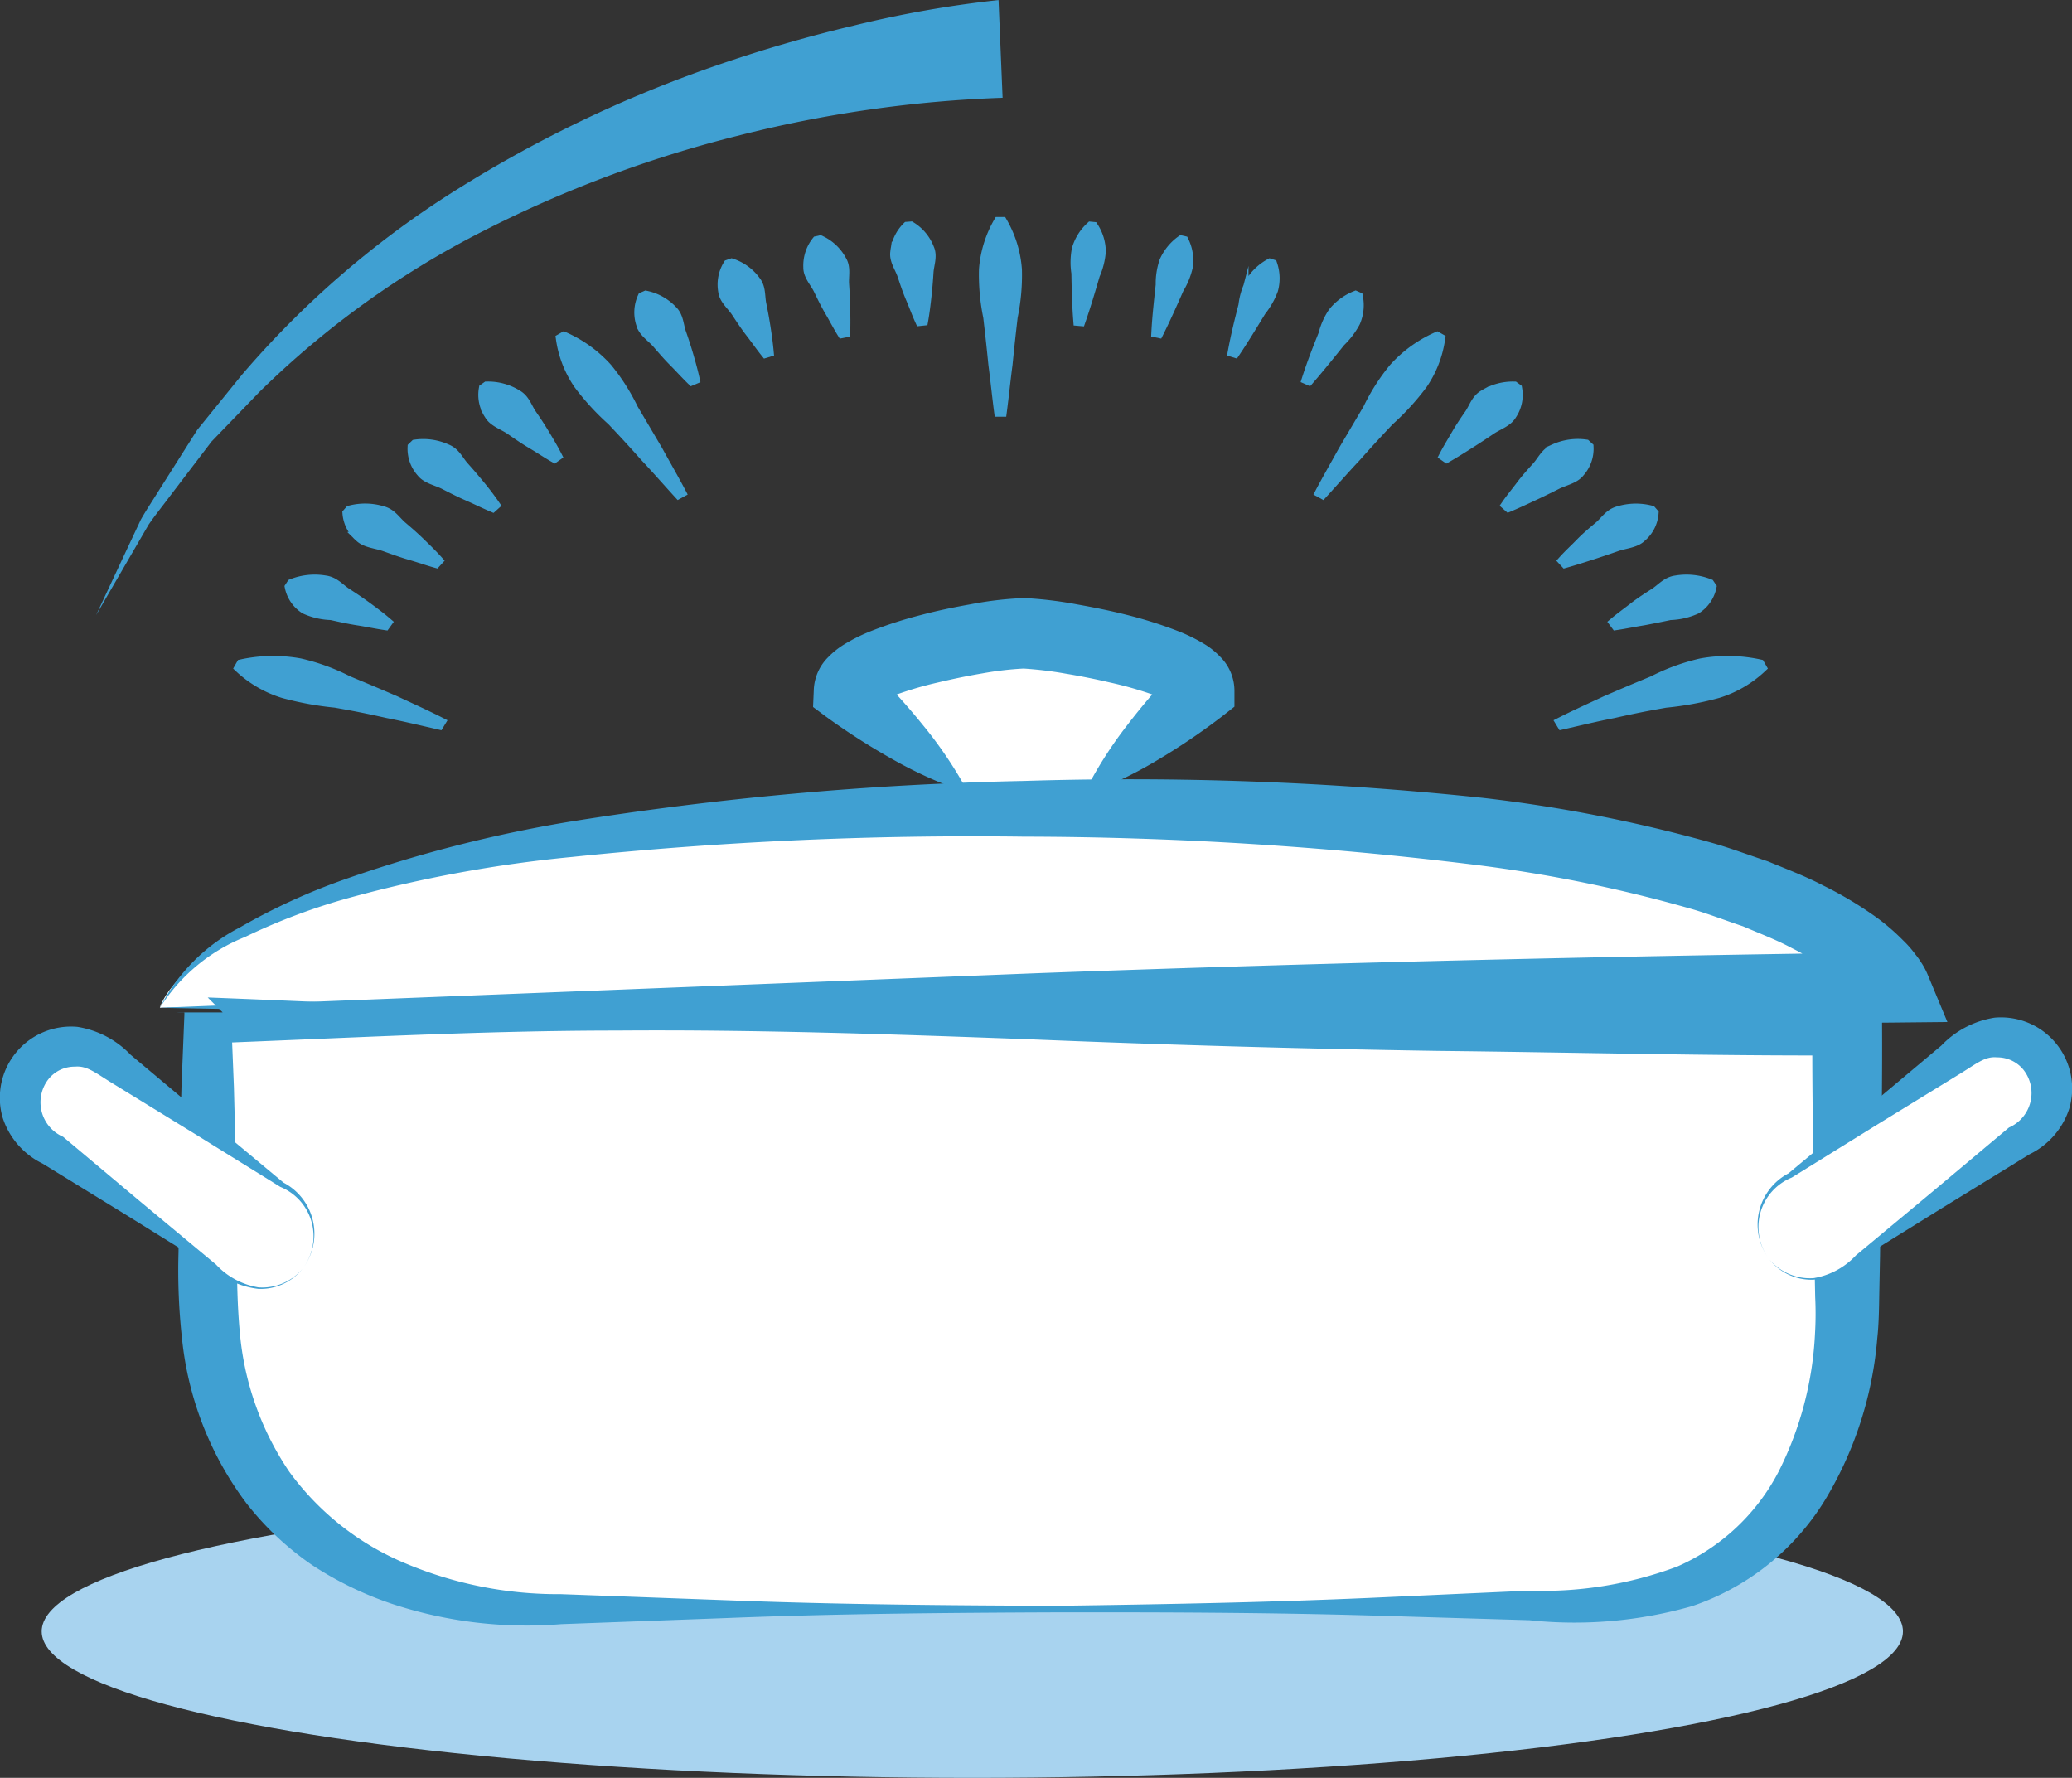 <svg id="Groupe_1480" data-name="Groupe 1480" xmlns="http://www.w3.org/2000/svg" width="77.645" height="66.614" viewBox="0 0 77.645 66.614">
  <rect x="0" y="0" width="77.645" height="66.614" fill="#333333" stroke="none"/>
  <ellipse id="Ellipse_97" data-name="Ellipse 97" cx="34.874" cy="5.488" rx="34.874" ry="5.488" transform="translate(1.562 55.638)" fill="#a8d3ef"/>
  <g id="Groupe_1472" data-name="Groupe 1472" transform="translate(5.991 22.402)">
    <g id="Groupe_1470" data-name="Groupe 1470" transform="translate(24.477)">
      <g id="Groupe_1469" data-name="Groupe 1469">
        <g id="Groupe_1468" data-name="Groupe 1468">
          <path id="Tracé_2367" data-name="Tracé 2367" d="M915.369,450.347l-4.547-3.828c.021-1.185,5.466-2.183,6.65-2.162h0c1.184.022,6.639.959,6.617,2.143l-4.415,3.925" transform="translate(-909.547 -443.035)" fill="#fff"/>
          <path id="Tracé_2368" data-name="Tracé 2368" d="M915.6,450.587a15.788,15.788,0,0,1-2.827-1.257,25.348,25.348,0,0,1-2.525-1.616l-.47-.351.027-.628a1.821,1.821,0,0,1,.55-1.248,3.023,3.023,0,0,1,.592-.471,6.617,6.617,0,0,1,1.007-.5,15.782,15.782,0,0,1,1.869-.6c.616-.164,1.231-.29,1.853-.4a13.162,13.162,0,0,1,2.025-.235,14.972,14.972,0,0,1,1.992.242c.619.11,1.234.234,1.849.39a16.061,16.061,0,0,1,1.873.59,6.486,6.486,0,0,1,1.013.493,2.877,2.877,0,0,1,.6.478,1.8,1.8,0,0,1,.541,1.294v.583l-.421.331a24.313,24.313,0,0,1-2.466,1.672,15.4,15.4,0,0,1-2.78,1.317,15.358,15.358,0,0,1,1.634-2.607,24.171,24.171,0,0,1,1.95-2.253l-.42.912a.794.794,0,0,0,.153.509c.016.017-.037-.026-.11-.066a4.269,4.269,0,0,0-.614-.271,13.88,13.88,0,0,0-1.572-.446c-.55-.128-1.113-.242-1.676-.335a14.143,14.143,0,0,0-1.579-.191,12.067,12.067,0,0,0-1.546.181c-.559.093-1.119.211-1.667.341a13.286,13.286,0,0,0-1.567.458,4.233,4.233,0,0,0-.616.277c-.073.042-.132.086-.12.072a.759.759,0,0,0,.148-.467l-.445-.977a24.746,24.746,0,0,1,2.023,2.212A15.6,15.6,0,0,1,915.6,450.587Z" transform="translate(-909.778 -443.275)" fill="#40a0d2"/>
        </g>
      </g>
    </g>
    <g id="Groupe_1471" data-name="Groupe 1471" transform="translate(0 6.803)">
      <path id="Tracé_2369" data-name="Tracé 2369" d="M889.74,457.2s1.76-7.131,32.06-7.456,32.958,6.693,32.958,6.693Z" transform="translate(-889.74 -448.647)" fill="#fff"/>
      <path id="Tracé_2370" data-name="Tracé 2370" d="M889.74,457.4a6.919,6.919,0,0,1,2.993-3.009,23.448,23.448,0,0,1,3.921-1.8,50.392,50.392,0,0,1,8.339-2.147A123.309,123.309,0,0,1,922.1,448.9a125.826,125.826,0,0,1,17.209.633,55.028,55.028,0,0,1,8.573,1.68c.71.2,1.41.467,2.116.7.7.291,1.4.551,2.083.91a13.935,13.935,0,0,1,2.021,1.215,8.066,8.066,0,0,1,.958.831,3.943,3.943,0,0,1,.456.518,2.818,2.818,0,0,1,.224.31,2.771,2.771,0,0,1,.25.471l.735,1.765-1.952.02c-11.006.106-22.061.123-32.962-.017l-16.217-.236Zm0,0,32.946-1.3c10.773-.395,21.39-.633,32.057-.782l-1.217,1.785c.046.111,0,.024-.012.007a.909.909,0,0,0-.092-.119,1.747,1.747,0,0,0-.253-.277,6.5,6.5,0,0,0-.652-.566,11.38,11.38,0,0,0-1.626-.987c-.572-.309-1.209-.548-1.82-.812-.645-.214-1.274-.462-1.932-.652a53.257,53.257,0,0,0-8.151-1.659,139.745,139.745,0,0,0-16.868-1.051,145.267,145.267,0,0,0-16.933.761,49.279,49.279,0,0,0-8.311,1.52,23.154,23.154,0,0,0-3.944,1.478A6.744,6.744,0,0,0,889.74,457.4Z" transform="translate(-889.74 -448.844)" fill="#40a0d2"/>
    </g>
  </g>
  <g id="Groupe_1473" data-name="Groupe 1473" transform="translate(6.529 36.928)">
    <path id="Tracé_2371" data-name="Tracé 2371" d="M923.011,478.346h-19.5s-12.3.4-12.3-12.3v-9.75H952.64v10.625S953.1,478.2,942.425,478.2,923.011,478.346,923.011,478.346Z" transform="translate(-889.953 -454.984)" fill="#fff"/>
    <path id="Tracé_2372" data-name="Tracé 2372" d="M923.238,478.651c-4.124.017-8.247.05-12.368.214l-6.182.228a16.109,16.109,0,0,1-6.364-.765,12.976,12.976,0,0,1-2.977-1.449,11.036,11.036,0,0,1-2.459-2.311,12.354,12.354,0,0,1-2.419-6.2,23.151,23.151,0,0,1-.128-3.215c.007-1.031,0-2.062.032-3.093l.079-3.093.062-1.546.031-.773.016-.387,0-.048v-.037c-.378-.007,3.288,0,1.737,0l0,.1-.007.193-.856-.856c5.119.194,10.239.485,15.358.482,5.119.04,10.239-.134,15.358-.324q7.679-.322,15.358-.437c5.119-.056,10.239-.193,15.358-.17l1.3.006.01,1.3c.015,1.964-.017,3.928-.04,5.893l-.035,2.946-.029,1.474c-.007.472-.017,1.09-.073,1.59a13.921,13.921,0,0,1-1.942,6.042,9.34,9.34,0,0,1-4.988,4,16.029,16.029,0,0,1-6.108.531l-5.906-.176C931.114,478.657,927.176,478.646,923.238,478.651Zm0-.244c3.937-.055,7.874-.126,11.812-.3l5.906-.268a14.416,14.416,0,0,0,5.538-.9,7.8,7.8,0,0,0,3.8-3.546,12.812,12.812,0,0,0,1.372-5.194,12.608,12.608,0,0,0,.006-1.361l-.029-1.479-.035-2.96c-.023-1.973-.055-3.947-.04-5.921l1.3,1.306c-5.119.022-10.239-.115-15.358-.17q-7.679-.119-15.358-.437c-5.119-.189-10.239-.364-15.358-.324-5.119,0-10.239.288-15.358.481l-.821.032-.035-.888-.009-.193,0-.1c-1.551,0,2.115-.012,1.737,0v.037l0,.048.015.387.032.773.062,1.546.079,3.093c.067,2.042-.035,4.191.139,6.056a11,11,0,0,0,1.855,5.256,10.261,10.261,0,0,0,4.4,3.454,14.712,14.712,0,0,0,5.777,1.135l6.191.227C914.988,478.358,919.112,478.391,923.237,478.407Z" transform="translate(-890.18 -455.167)" fill="#40a0d2"/>
  </g>
  <g id="Groupe_1474" data-name="Groupe 1474" transform="translate(0 38.465)">
    <path id="Tracé_2373" data-name="Tracé 2373" d="M896.028,465.371h0a1.994,1.994,0,0,1-2.8.271l-7.052-5.083a1.994,1.994,0,0,1-.271-2.8h0a2,2,0,0,1,2.8-.271l7.052,5.083A1.993,1.993,0,0,1,896.028,465.371Z" transform="translate(-884.698 -456.289)" fill="#fff"/>
    <path id="Tracé_2374" data-name="Tracé 2374" d="M896.166,465.507a2.012,2.012,0,0,1-1.652.745,3.161,3.161,0,0,1-1.705-.754l-3.186-1.979-3.2-1.965a2.908,2.908,0,0,1-1.489-1.719,2.668,2.668,0,0,1,2.8-3.4,3.51,3.51,0,0,1,1.993,1.044l2.861,2.4,2.869,2.391A2.162,2.162,0,0,1,896.166,465.507Zm0,0a2,2,0,0,0-.828-3.077l-3.188-1.976-3.2-1.965c-.6-.377-.883-.6-1.3-.563a1.254,1.254,0,0,0-1,.47,1.409,1.409,0,0,0,.549,2.158l2.861,2.4,2.871,2.387a2.788,2.788,0,0,0,1.588.855A1.979,1.979,0,0,0,896.166,465.507Z" transform="translate(-884.835 -456.425)" fill="#40a0d2"/>
  </g>
  <g id="Groupe_1475" data-name="Groupe 1475" transform="translate(65.848 38.119)">
    <path id="Tracé_2375" data-name="Tracé 2375" d="M939.2,465.088h0a2,2,0,0,0,2.8.271l7.052-5.083a2,2,0,0,0,.27-2.8h0a1.993,1.993,0,0,0-2.8-.27l-7.052,5.082A2,2,0,0,0,939.2,465.088Z" transform="translate(-938.739 -456.006)" fill="#fff"/>
    <path id="Tracé_2376" data-name="Tracé 2376" d="M939.207,465.224a1.987,1.987,0,0,0,1.648.689,2.788,2.788,0,0,0,1.588-.855l2.871-2.388,2.862-2.4a1.409,1.409,0,0,0,.548-2.157,1.258,1.258,0,0,0-1-.472c-.417-.04-.7.187-1.3.564l-3.2,1.964-3.188,1.976A2,2,0,0,0,939.207,465.224Zm0,0a2.164,2.164,0,0,1,.707-3.237l2.869-2.389,2.86-2.4a3.51,3.51,0,0,1,1.995-1.044,2.667,2.667,0,0,1,2.8,3.4,2.9,2.9,0,0,1-1.489,1.717l-3.2,1.967-3.187,1.978a3.16,3.16,0,0,1-1.705.755A2.017,2.017,0,0,1,939.207,465.224Z" transform="translate(-938.741 -456.142)" fill="#40a0d2"/>
  </g>
  <g id="Groupe_1479" data-name="Groupe 1479" transform="translate(8.975 8.32)">
    <g id="Groupe_1478" data-name="Groupe 1478">
      <g id="Groupe_1477" data-name="Groupe 1477">
        <g id="Groupe_1476" data-name="Groupe 1476">
          <path id="Tracé_2377" data-name="Tracé 2377" d="M892.25,445.339a5.617,5.617,0,0,1,2.2-.038,7.733,7.733,0,0,1,1.8.656c.7.291,1.055.439,1.753.74.57.267,1.147.525,1.708.81l-.051.084c-.642-.147-1.28-.3-1.931-.429-.771-.173-1.162-.25-1.948-.39a11.767,11.767,0,0,1-1.96-.36,4.223,4.223,0,0,1-1.639-.953Z" transform="translate(-892.183 -428.764)" fill="#40a0d2" stroke="#40a0d2" stroke-miterlimit="10" stroke-width="0.377"/>
          <path id="Tracé_2378" data-name="Tracé 2378" d="M893.8,442.88a2.33,2.33,0,0,1,1.251-.132c.354.045.547.307.81.475s.52.343.772.528.5.37.737.573l-.068.094c-.348-.051-.679-.123-1.024-.177s-.673-.128-1-.2a2.55,2.55,0,0,1-.981-.227,1.276,1.276,0,0,1-.57-.823Z" transform="translate(-891.842 -429.317)" fill="#40a0d2" stroke="#40a0d2" stroke-miterlimit="10" stroke-width="0.377"/>
          <path id="Tracé_2379" data-name="Tracé 2379" d="M895.585,440.61a2.241,2.241,0,0,1,1.229.024c.338.089.495.373.731.573s.465.4.688.618.443.429.65.66l-.077.084c-.332-.093-.647-.205-.976-.3s-.639-.21-.952-.321-.7-.128-.926-.347a1.3,1.3,0,0,1-.456-.891Z" transform="translate(-891.449 -429.8)" fill="#40a0d2" stroke="#40a0d2" stroke-miterlimit="10" stroke-width="0.377"/>
          <path id="Tracé_2380" data-name="Tracé 2380" d="M897.589,438.578a2.135,2.135,0,0,1,1.191.172c.319.128.436.43.641.657s.4.458.6.7.38.479.555.732l-.086.077c-.313-.132-.606-.28-.915-.414s-.6-.283-.888-.431-.669-.214-.857-.458a1.314,1.314,0,0,1-.336-.943Z" transform="translate(-891.007 -430.238)" fill="#40a0d2" stroke="#40a0d2" stroke-miterlimit="10" stroke-width="0.377"/>
          <path id="Tracé_2381" data-name="Tracé 2381" d="M899.792,436.794a2.057,2.057,0,0,1,1.138.309c.294.166.371.481.544.73s.337.5.495.763.313.522.452.794l-.093.066c-.29-.166-.557-.347-.842-.515s-.549-.352-.814-.534-.627-.29-.779-.556a1.331,1.331,0,0,1-.209-.981Z" transform="translate(-890.526 -430.629)" fill="#40a0d2" stroke="#40a0d2" stroke-miterlimit="10" stroke-width="0.377"/>
          <path id="Tracé_2382" data-name="Tracé 2382" d="M902.158,435.268a4.786,4.786,0,0,1,1.618,1.169,7.552,7.552,0,0,1,.974,1.526l.918,1.556c.289.528.592,1.048.873,1.581l-.084.046c-.418-.457-.822-.921-1.247-1.373-.492-.552-.743-.825-1.253-1.366a9.236,9.236,0,0,1-1.25-1.364,4.018,4.018,0,0,1-.663-1.709Z" transform="translate(-889.999 -430.967)" fill="#40a0d2" stroke="#40a0d2" stroke-miterlimit="10" stroke-width="0.377"/>
          <path id="Tracé_2383" data-name="Tracé 2383" d="M904.695,434.007a1.884,1.884,0,0,1,.993.555c.234.226.227.553.327.836s.192.569.276.857.165.58.231.878l-.105.044c-.233-.225-.442-.461-.669-.688s-.429-.464-.634-.7-.518-.423-.594-.718a1.384,1.384,0,0,1,.054-1.011Z" transform="translate(-889.466 -431.246)" fill="#40a0d2" stroke="#40a0d2" stroke-miterlimit="10" stroke-width="0.377"/>
          <path id="Tracé_2384" data-name="Tracé 2384" d="M907.341,433.019a1.815,1.815,0,0,1,.9.658c.2.252.152.577.213.87s.114.588.16.884.088.6.115.9l-.109.033c-.2-.249-.376-.506-.57-.756s-.363-.508-.533-.766-.454-.476-.49-.779a1.42,1.42,0,0,1,.187-1Z" transform="translate(-888.899 -431.465)" fill="#40a0d2" stroke="#40a0d2" stroke-miterlimit="10" stroke-width="0.377"/>
          <path id="Tracé_2385" data-name="Tracé 2385" d="M910.079,432.31a1.72,1.72,0,0,1,.8.751c.165.271.073.59.094.888s.035.6.042.9.011.6,0,.909l-.112.022c-.166-.269-.305-.542-.464-.812s-.291-.545-.425-.82-.384-.522-.379-.828a1.468,1.468,0,0,1,.318-.982Z" transform="translate(-888.318 -431.622)" fill="#40a0d2" stroke="#40a0d2" stroke-miterlimit="10" stroke-width="0.377"/>
          <path id="Tracé_2386" data-name="Tracé 2386" d="M912.882,431.885a1.666,1.666,0,0,1,.69.829c.126.287-.009.595-.027.894s-.044.6-.077.9-.069.6-.122.9l-.112.012c-.13-.285-.232-.572-.354-.856s-.216-.572-.313-.859-.309-.561-.264-.865a1.526,1.526,0,0,1,.447-.945Z" transform="translate(-887.727 -431.716)" fill="#40a0d2" stroke="#40a0d2" stroke-miterlimit="10" stroke-width="0.377"/>
          <path id="Tracé_2387" data-name="Tracé 2387" d="M915.71,431.747a4.145,4.145,0,0,1,.548,1.782,7.693,7.693,0,0,1-.159,1.774c-.082.71-.121,1.064-.192,1.775-.078.591-.137,1.182-.215,1.775h-.1c-.078-.592-.137-1.184-.215-1.775-.071-.711-.11-1.065-.193-1.775a7.841,7.841,0,0,1-.159-1.774,4.161,4.161,0,0,1,.548-1.782Z" transform="translate(-887.126 -431.747)" fill="#40a0d2" stroke="#40a0d2" stroke-miterlimit="10" stroke-width="0.377"/>
          <path id="Tracé_2388" data-name="Tracé 2388" d="M918.495,431.9a1.707,1.707,0,0,1,.281.925,2.679,2.679,0,0,1-.221.87c-.169.578-.338,1.154-.539,1.73l-.081-.007c-.048-.6-.061-1.2-.072-1.792a2.6,2.6,0,0,1,.016-.892,1.837,1.837,0,0,1,.523-.843Z" transform="translate(-886.501 -431.716)" fill="#40a0d2" stroke="#40a0d2" stroke-miterlimit="10" stroke-width="0.377"/>
          <path id="Tracé_2389" data-name="Tracé 2389" d="M921.336,432.333a1.663,1.663,0,0,1,.156.945,2.754,2.754,0,0,1-.338.838c-.244.555-.49,1.109-.765,1.659l-.078-.016c.031-.6.1-1.191.163-1.783a2.591,2.591,0,0,1,.136-.881,1.915,1.915,0,0,1,.635-.782Z" transform="translate(-885.952 -431.622)" fill="#40a0d2" stroke="#40a0d2" stroke-miterlimit="10" stroke-width="0.377"/>
          <path id="Tracé_2390" data-name="Tracé 2390" d="M924.134,433.052a1.63,1.63,0,0,1,.029.95,2.83,2.83,0,0,1-.45.794c-.319.523-.636,1.047-.982,1.562l-.077-.023c.109-.59.25-1.17.4-1.748a2.567,2.567,0,0,1,.253-.857,1.971,1.971,0,0,1,.74-.706Z" transform="translate(-885.432 -431.464)" fill="#40a0d2" stroke="#40a0d2" stroke-miterlimit="10" stroke-width="0.377"/>
          <path id="Tracé_2391" data-name="Tracé 2391" d="M926.84,434.051a1.61,1.61,0,0,1-.1.942,2.906,2.906,0,0,1-.556.735c-.388.484-.775.967-1.187,1.441l-.073-.032c.183-.572.4-1.13.624-1.686a2.567,2.567,0,0,1,.366-.821,2.066,2.066,0,0,1,.838-.618Z" transform="translate(-884.929 -431.245)" fill="#40a0d2" stroke="#40a0d2" stroke-miterlimit="10" stroke-width="0.377"/>
          <path id="Tracé_2392" data-name="Tracé 2392" d="M929.831,435.334a4.017,4.017,0,0,1-.663,1.709,9.294,9.294,0,0,1-1.248,1.366c-.511.54-.761.814-1.253,1.366-.425.451-.829.915-1.248,1.372l-.084-.046c.281-.533.584-1.053.873-1.579.368-.623.551-.934.919-1.556a7.487,7.487,0,0,1,.974-1.527,4.784,4.784,0,0,1,1.617-1.169Z" transform="translate(-884.839 -430.967)" fill="#40a0d2" stroke="#40a0d2" stroke-miterlimit="10" stroke-width="0.377"/>
          <path id="Tracé_2393" data-name="Tracé 2393" d="M931.873,436.872a1.328,1.328,0,0,1-.208.98c-.153.266-.513.376-.779.557s-.537.358-.813.533-.552.349-.843.515l-.093-.066c.14-.272.3-.528.453-.793s.321-.516.495-.765.249-.564.542-.729a2.046,2.046,0,0,1,1.139-.31Z" transform="translate(-883.996 -430.629)" fill="#40a0d2" stroke="#40a0d2" stroke-miterlimit="10" stroke-width="0.377"/>
          <path id="Tracé_2394" data-name="Tracé 2394" d="M934.127,438.667a1.312,1.312,0,0,1-.335.943c-.188.246-.567.31-.859.458s-.588.292-.888.432-.6.281-.914.413l-.086-.076c.175-.254.371-.487.555-.733s.39-.472.595-.7.324-.529.641-.657a2.145,2.145,0,0,1,1.191-.172Z" transform="translate(-883.574 -430.238)" fill="#40a0d2" stroke="#40a0d2" stroke-miterlimit="10" stroke-width="0.377"/>
          <path id="Tracé_2395" data-name="Tracé 2395" d="M936.176,440.712a1.292,1.292,0,0,1-.456.891c-.22.219-.612.237-.926.347s-.63.217-.952.321-.643.206-.975.3l-.078-.084c.208-.231.435-.438.651-.66s.451-.419.688-.618.392-.484.731-.573a2.24,2.24,0,0,1,1.229-.024Z" transform="translate(-883.187 -429.8)" fill="#40a0d2" stroke="#40a0d2" stroke-miterlimit="10" stroke-width="0.377"/>
          <path id="Tracé_2396" data-name="Tracé 2396" d="M938,442.991a1.272,1.272,0,0,1-.57.823,2.54,2.54,0,0,1-.981.227q-.5.106-1,.2c-.344.054-.677.126-1.024.177l-.07-.094c.237-.2.492-.381.738-.573s.508-.36.771-.528.457-.43.81-.475a2.329,2.329,0,0,1,1.251.132Z" transform="translate(-882.841 -429.317)" fill="#40a0d2" stroke="#40a0d2" stroke-miterlimit="10" stroke-width="0.377"/>
          <path id="Tracé_2397" data-name="Tracé 2397" d="M940.241,445.46a4.216,4.216,0,0,1-1.639.953,11.648,11.648,0,0,1-1.959.36c-.788.139-1.177.217-1.95.39-.651.127-1.289.282-1.931.429l-.051-.084c.561-.285,1.137-.542,1.709-.81.7-.3,1.047-.45,1.752-.739a7.7,7.7,0,0,1,1.8-.657,5.617,5.617,0,0,1,2.2.038Z" transform="translate(-883.205 -428.764)" fill="#40a0d2" stroke="#40a0d2" stroke-miterlimit="10" stroke-width="0.377"/>
        </g>
      </g>
    </g>
  </g>
  <path id="Tracé_2398" data-name="Tracé 2398" d="M921.754,428.6a46.758,46.758,0,0,0-9.966,1.433,44.922,44.922,0,0,0-9.556,3.59,33.746,33.746,0,0,0-8.319,5.99l-1.8,1.864-1.576,2.067c-.259.348-.535.687-.782,1.046l-.655,1.127-1.316,2.268L888.9,445.6l.561-1.195c.216-.382.464-.746.694-1.121l1.418-2.239,1.672-2.063a35.142,35.142,0,0,1,8.072-6.953A47.2,47.2,0,0,1,911,427.4a52.577,52.577,0,0,1,5.184-1.507,41.208,41.208,0,0,1,5.418-.954Z" transform="translate(-884.183 -424.936)" fill="#40a0d2"/>
</svg>
